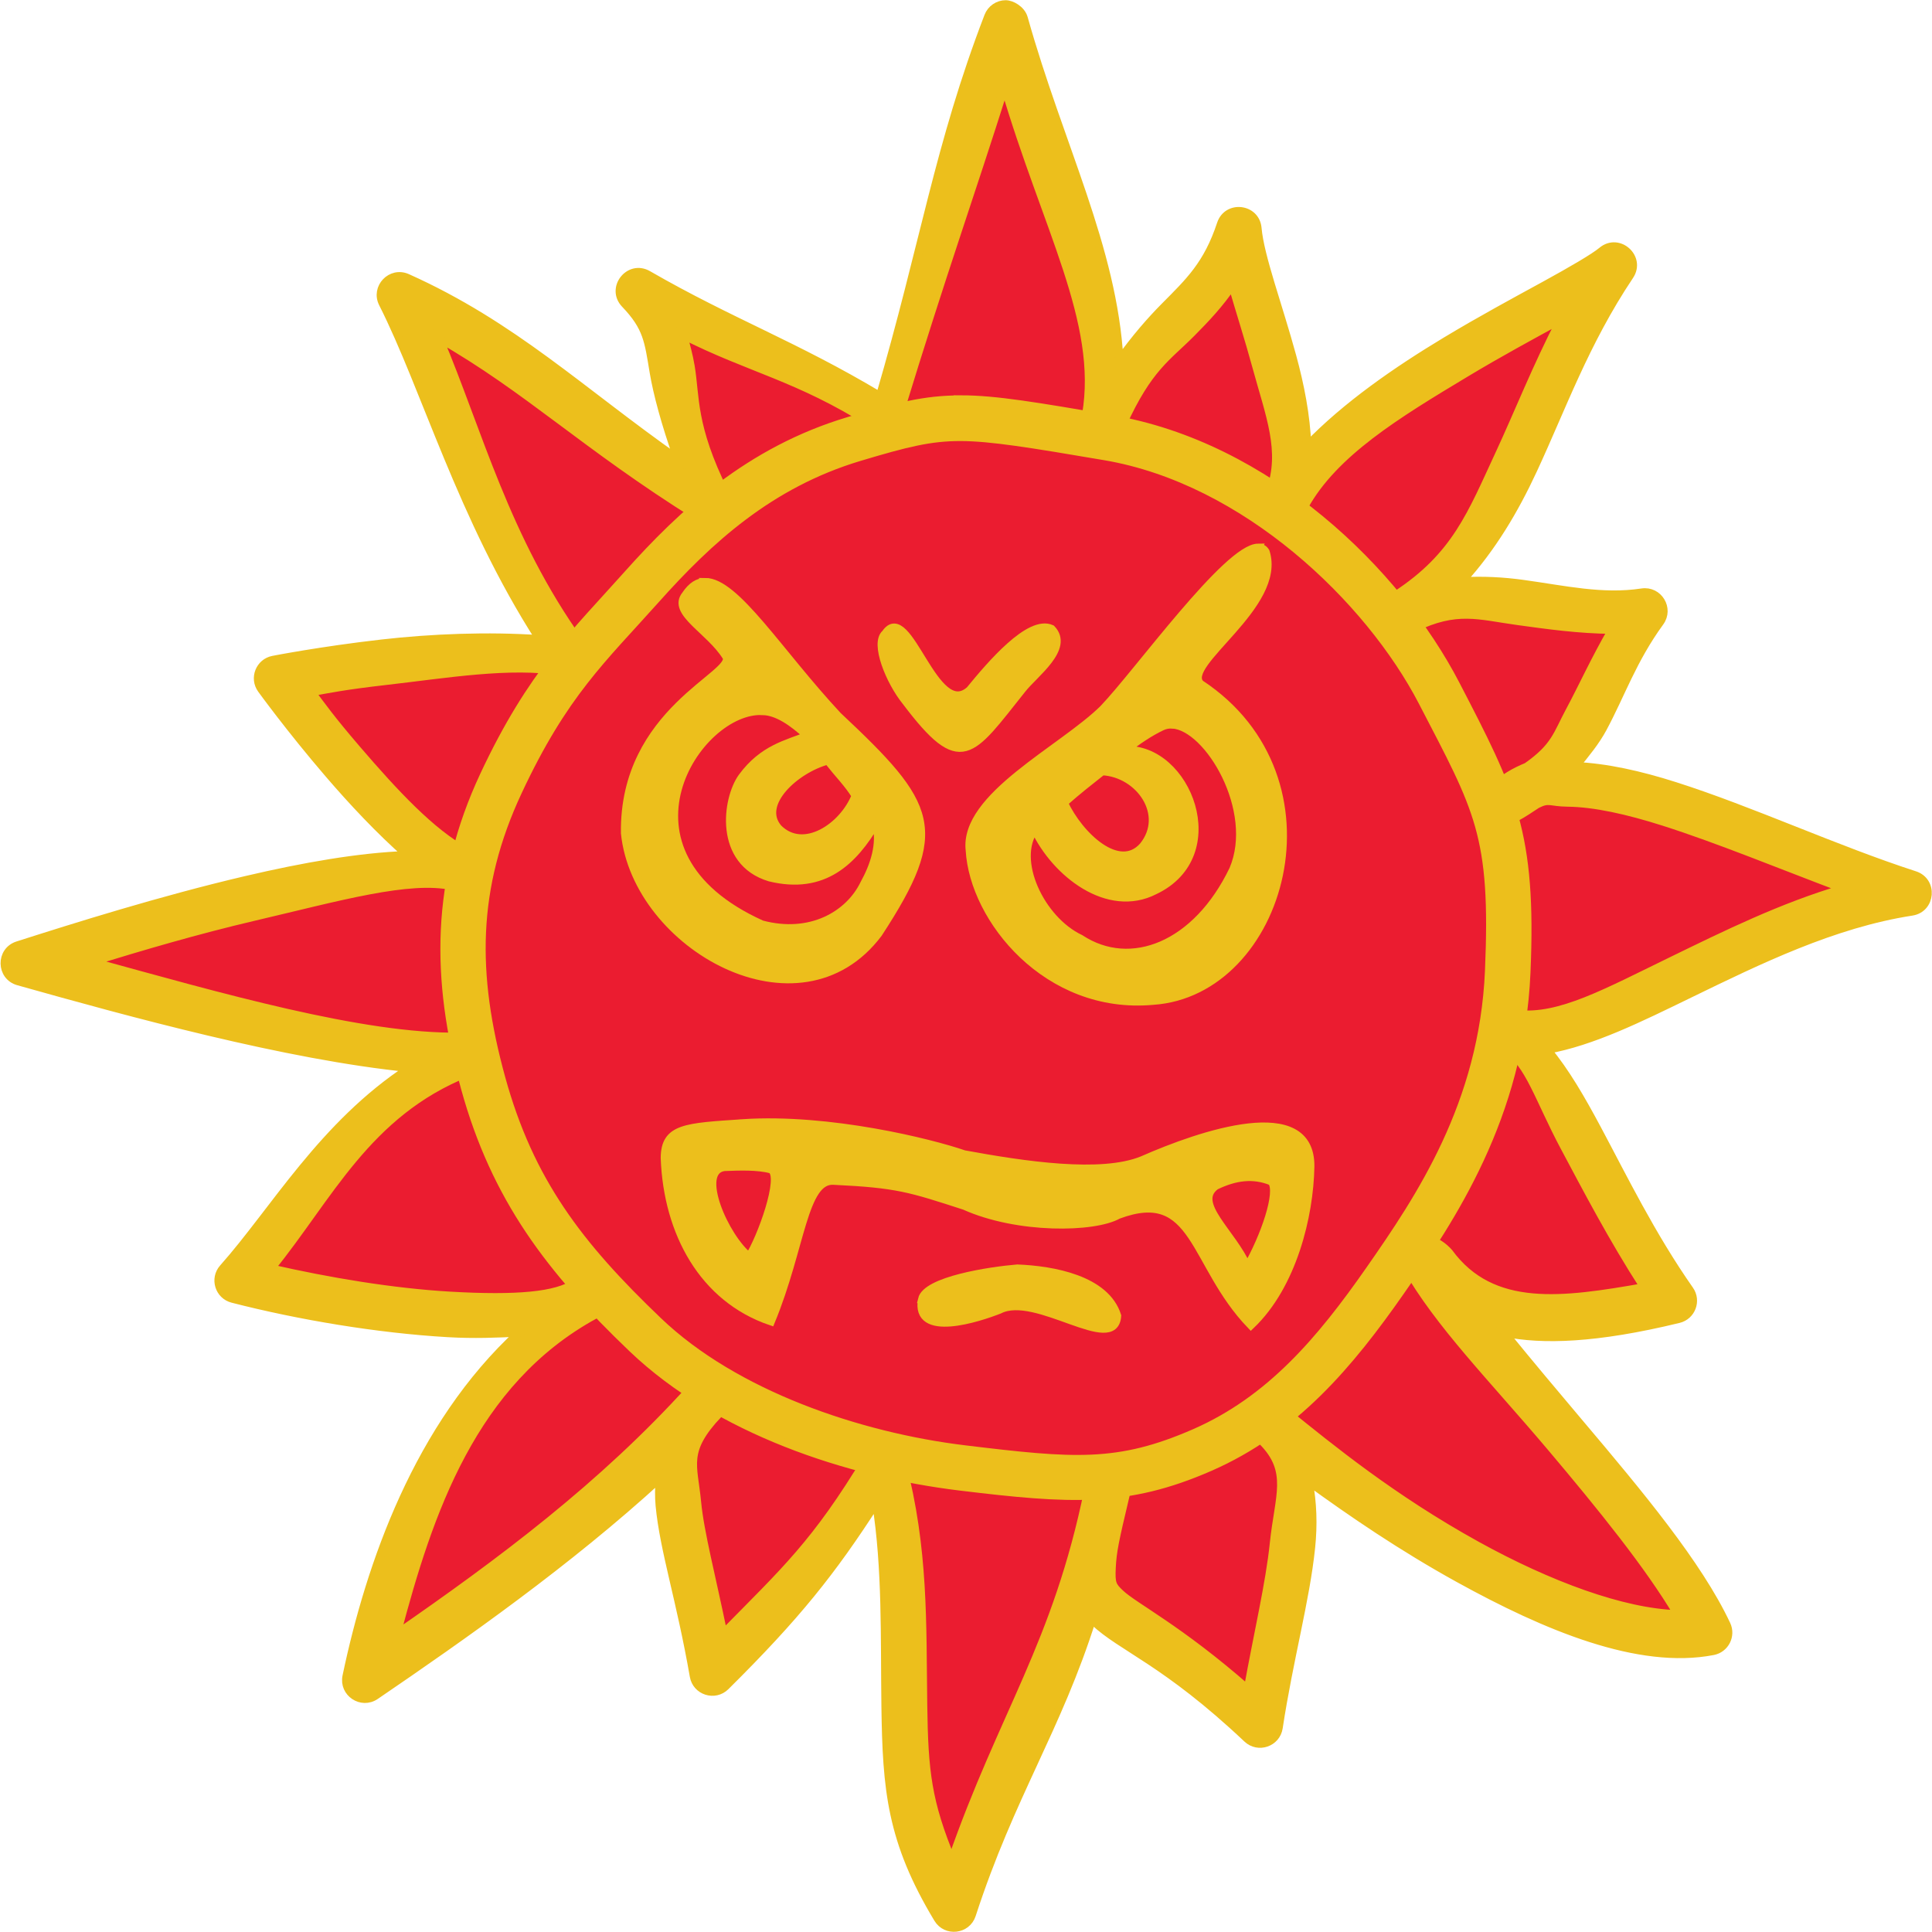 <?xml version="1.0" encoding="UTF-8"?>
<svg width="50.76mm" height="50.76mm" version="1.1" viewBox="0 0 179.9 179.9" xmlns="http://www.w3.org/2000/svg"><g transform="translate(432.6 -488.1)"><g transform="translate(3.055 -.007)" fill-rule="evenodd"><path d="m-332.9 527.4c5.092-11.3 9.834-9.577 12.57-17.83 0.561 6.34 7.57 16.52 4.464 25.13 6.157-11.14 26.46-18.45 30.47-21.82-8.6 12.83-7.643 24.46-19.6 32.22 8.758-4.247 14.27 1.211 22.45-0.031-5.433 7.473-3.334 13.05-13.01 18.16 7.069-6.868 22.64 3.254 37.61 8.095-15.35 2.369-27.68 13.99-37.14 12.99 5.528 3.303 7.978 14.54 15.28 24.97-23.91 5.807-19.47-3.004-23.29-3.856 5.834 10.23 21.69 24.35 26.57 34.76-12.01 2.329-32.78-12.47-40.91-19.03 6.409 6.436 1.066 14.51-0.931 27.63-15.53-14.67-18.14-5.268-14.26-21.6-3.323 16.23-9.266 23.89-14.4 39.66-8.222-13.64-2.513-26.5-6.556-41.83-5.565 9.219-7.934 11.14-15.8 18.94-2.512-14.47-7.278-17.87-0.305-25.29-9.504 10.51-21.62 18.83-32.05 25.95 2.605-12.45 7.209-28.35 20.92-35.83-5.054 3.6-20.6 1.771-32.81-1.369 5.939-6.657 9.673-16.58 20.73-21.01-11.06 0.182-28.53-5.133-40.64-8.537 10.53-3.361 30.82-10.73 40.23-8.629-7.393-4.002-16.64-17.9-16.64-17.9s16.48-3.843 26.74-2.151c-8.462-11.8-10.82-24.74-15.28-33.54 11.17 5.01 16.26 10.81 28.38 18.38-6.247-12.65-1.418-13.84-6.124-18.75 8.524 4.918 14.02 5.572 22.89 11.19 4.72-15.41 6.59-24.36 11.37-36.78 4.178 14.89 10.97 26.98 9.092 37.78z" fill="#eb1c30"/><g fill="#ecbf1c" stroke="#ecbf1c" stroke-width=".75"><path d="m-342 488.5c-0.722 2e-3 -1.369 0.447-1.629 1.121-4.634 12.06-5.918 21.08-10.09 35.36-7.922-4.741-13.89-6.856-21.6-11.3-1.752-1.005-3.531 1.266-2.137 2.727 2.086 2.175 2.182 3.452 2.67 6.365 0.324 1.932 1.067 4.753 2.262 8.104-9.026-6.338-15.35-12.48-25.21-16.9-1.504-0.674-3.021 0.916-2.277 2.387 3.955 7.809 7.33 19.92 14.61 31.26-4.802-0.335-10.08-0.122-14.69 0.404-5.716 0.653-10.14 1.522-10.14 1.522-1.252 0.247-1.827 1.708-1.08 2.742 0 0 2.665 3.686 6.268 7.879 2.208 2.57 4.739 5.273 7.322 7.549-4.494 0.16-9.669 1.077-15 2.324-7.968 1.864-16.02 4.406-21.29 6.088-1.652 0.529-1.611 2.881 0.059 3.352 10.24 2.879 25 6.946 36.43 8.08-8.086 5.282-12.63 13.32-17.35 18.62-0.872 0.979-0.398 2.533 0.871 2.859 6.219 1.599 13.55 2.824 20.05 3.201 2.432 0.141 4.552 0.052 6.66-0.053-9.453 8.7-13.92 21.62-16.1 32-0.323 1.542 1.397 2.693 2.699 1.805 8.125-5.54 17.92-12.41 26.46-20.23-0.058 0.835-0.084 1.674-2e-3 2.539 0.393 4.149 1.945 8.763 3.182 15.88 0.242 1.394 1.952 1.94 2.957 0.943 6.601-6.541 9.902-10.68 14.02-17.08 0.969 6.118 0.78 12.54 0.866 18.93 0.106 7.8 0.52 12.55 4.883 19.79 0.774 1.283 2.697 1.063 3.162-0.361 3.657-11.23 7.943-17.23 11.21-27.57 0.072 0.076 0.096 0.192 0.172 0.264 2.577 2.447 6.643 3.706 14.26 10.9 1.026 0.969 2.718 0.387 2.932-1.008 0.98-6.44 2.516-11.9 3.021-16.8 0.219-2.126 0.147-4.171-0.223-6.127 4.023 2.922 8.66 6.093 13.95 9.016 8.148 4.501 16.78 8.105 23.7 6.764 1.119-0.217 1.736-1.429 1.252-2.461-2.626-5.594-8.118-12.18-13.68-18.76-2.427-2.872-4.797-5.696-7.008-8.418 3.554 0.719 8.515 0.593 16.23-1.281 1.198-0.29 1.729-1.695 1.021-2.705-3.553-5.074-6.145-10.39-8.574-14.94-1.527-2.861-2.99-5.391-4.684-7.426 4.198-0.754 8.582-2.928 13.29-5.219 6.381-3.101 13.34-6.515 20.66-7.644 1.822-0.282 2.026-2.826 0.272-3.395-7.334-2.373-15.23-6.038-22.32-8.295-3.28-1.045-6.368-1.734-9.258-1.867 0.945-1.149 1.882-2.3 2.521-3.488 1.733-3.221 2.774-6.394 5.332-9.912 0.914-1.257-0.141-2.993-1.678-2.76-3.69 0.56-7.194-0.264-11.1-0.801-1.793-0.247-3.706-0.356-5.686-0.24 2.865-3.155 4.93-6.663 6.648-10.36 2.674-5.749 4.834-11.88 8.994-18.09 1.122-1.683-1.03-3.611-2.58-2.312-0.702 0.59-2.785 1.808-5.398 3.238-2.614 1.431-5.823 3.158-9.121 5.143-4.583 2.758-9.289 6.007-12.92 9.772-0.103-2.826-0.665-5.651-1.393-8.322-1.31-4.806-3.001-9.273-3.238-11.95-0.168-1.892-2.806-2.199-3.404-0.397-1.257 3.797-2.936 5.367-5.25 7.699-1.281 1.291-2.725 2.938-4.205 5.006-0.592-10.53-5.567-19.95-8.913-31.88-0.234-0.791-1.14-1.286-1.689-1.277zm-0.099 7.704c3.87 13.17 9.056 21.84 7.575 30.52-0.02 0.104-0.03 0.21-0.031 0.316v0.049c4e-3 1.972 2.76 2.432 3.404 0.568 2.427-5.34 4.175-6.258 6.441-8.542 1.317-1.327 2.63-2.708 3.805-4.449 0.693 2.402 1.509 4.914 2.229 7.555 1.245 4.566 2.637 7.887 1.296 11.6-0.732 2.027 2.135 3.328 3.178 1.441 2.763-4.997 8.603-8.555 15.02-12.41 3.169-1.907 6.278-3.582 8.891-5.012-2.31 4.458-3.981 8.73-5.764 12.56-2.572 5.529-4.018 9.488-9.646 13.14-1.843 1.193-0.258 4.004 1.717 3.043 3.987-1.934 5.991-1.151 9.664-0.646 2.713 0.373 5.658 0.791 8.775 0.818-1.614 2.786-2.784 5.384-3.938 7.529-1.19 2.212-1.334 3.348-3.997 5.215-1.121 0.455-2.175 1.056-3.076 1.932-1.45 1.41 0.249 3.747 2.037 2.803 0.752-0.397 1.343-0.821 1.988-1.236 1.135-0.569 1.176-0.169 2.855-0.151 2.497 0.028 5.574 0.712 8.949 1.787 5.112 1.628 10.91 4.029 16.73 6.219-5.739 1.687-11.03 4.307-15.81 6.631-6.364 3.093-10.61 5.465-14.55 5.048-1.864-0.196-2.69 2.279-1.082 3.242 2.147 1.283 3.081 4.692 5.462 9.151 2.045 3.83 4.438 8.431 7.41 13.04-7.555 1.325-14.14 2.275-18.17-3.229-0.481-0.547-1.209-1.082-2.092-1.279-1.482-0.329-2.651 1.255-1.9 2.574 3.082 5.404 7.952 10.28 13.5 16.84 4.68 5.539 9.123 11.04 11.79 15.54-5.091-0.139-12.01-2.713-18.7-6.408-7.879-4.352-13.65-9.084-17.64-12.3-1.72-1.381-3.892 1.032-2.338 2.598 2.788 2.8 1.531 5.097 1.075 9.522-0.38 3.684-1.474 8.327-2.426 13.57-6.436-5.644-10.57-7.667-11.88-8.912-0.737-0.7-0.86-0.914-0.785-2.412 0.075-1.498 0.276-2.462 1.244-6.539h-2e-3c4e-3 -0.019 0.01-0.034 0.014-0.053 0.419-2.222-2.858-2.947-3.416-0.756-6e-3 0.025-4e-3 0.029-0.01 0.055h-2e-3c-2.972 14.52-7.944 20.82-12.73 34.56-2.257-5.438-2.567-8.235-2.652-14.47-0.104-7.641 0.108-14.55-2.004-22.56-0.396-1.493-2.39-1.779-3.189-0.457-4.822 7.989-7.647 10.5-13.42 16.37-1.083-5.283-2.175-9.399-2.445-12.25-0.33-3.484-1.264-4.735 2.001-8.208h-2e-3c8e-3 -0.01 0.018-0.015 0.025-0.024 1.582-1.716-0.992-4.089-2.574-2.373-9e-3 0.01-0.013 0.018-0.021 0.027h-2e-3c-8.214 9.087-17.72 16.18-27.4 22.87 2.984-11.29 7.051-23.5 18.45-29.72l-0.012-0.02c0.055-0.037 0.133-0.053 0.188-0.092 1.777-1.278 0.072-4.001-1.854-2.961-0.062 0.034-0.112 0.081-0.174 0.115h-4e-3c-1.674 1.193-5.422 1.53-11.64 1.17-5.334-0.309-11.27-1.303-16.66-2.533 5.384-6.624 8.927-14.47 18.26-18.21 1.805-0.722 1.264-3.408-0.68-3.375-9.018 0.149-22.45-3.73-34.26-6.972 4.613-1.419 9.759-2.939 15.16-4.203 7.79-1.823 14.42-3.73 18.46-2.826 1.979 0.438 2.996-2.277 1.215-3.246-3.222-1.744-6.642-5.419-10.14-9.49-2.444-2.844-3.269-4.033-4.252-5.344 1.603-0.286 3.027-0.593 6.951-1.041 5.571-0.636 11.55-1.661 16.33-0.872 1.538 0.253 2.615-1.479 1.707-2.746-6.911-9.634-9.459-19.68-13.11-28.31 8.281 4.722 13.57 10.01 24.07 16.57 1.495 0.934 3.277-0.679 2.496-2.26-3.043-6.162-2.644-8.799-3.128-11.69-0.169-1.007-0.433-1.95-0.693-2.902 6.134 3.122 10.7 3.904 17.54 8.234 0.976 0.617 2.271 0.137 2.609-0.967 4.075-13.31 6.435-19.8 9.783-30.36z" color="#000000" color-rendering="auto" image-rendering="auto" shape-rendering="auto" solid-color="#000000" style="isolation:auto;mix-blend-mode:normal;text-decoration-color:#000000;text-decoration-line:none;text-decoration-style:solid;text-indent:0;text-transform:none;white-space:normal"/><path d="m-346.2 525.3c-3.312-0.01-5.999 0.679-10.44 2.008-9.258 2.773-15.51 8.621-20.54 14.25-4.895 5.482-8.961 9.231-13.42 18.77-4.534 9.709-4.565 18.9-1.758 29.09 2.828 10.26 7.957 16.96 15.59 24.25 7.962 7.603 20.04 11.59 30.51 12.86 10.21 1.236 15.51 1.58 23.25-1.803 7.895-3.45 13.05-9.618 17.77-16.38 4.67-6.7 11.14-16.24 11.72-29.67 0.566-13.08-1.375-16.79-6.578-26.83-5.458-10.53-17.49-22.24-32.11-24.72-6.933-1.176-10.69-1.83-14-1.836zm-6e-3 3.5c2.839 0.01 6.491 0.611 13.42 1.787 13.11 2.224 24.62 13.3 29.59 22.88 5.219 10.07 6.741 12.32 6.189 25.06-0.536 12.39-6.454 21.16-11.1 27.82-4.6 6.6-9.289 12.11-16.29 15.18-7.16 3.129-11.26 2.766-21.43 1.535-9.906-1.199-21.41-5.13-28.52-11.92-7.435-7.099-11.98-13.04-14.63-22.65-2.668-9.685-2.635-17.72 1.553-26.68 4.266-9.133 7.848-12.31 12.86-17.92 4.874-5.457 10.56-10.72 18.94-13.23 4.383-1.313 6.585-1.866 9.424-1.861z" color="#000000" color-rendering="auto" image-rendering="auto" shape-rendering="auto" solid-color="#000000" style="isolation:auto;mix-blend-mode:normal;text-decoration-color:#000000;text-decoration-line:none;text-decoration-style:solid;text-indent:0;text-transform:none;white-space:normal"/><path d="m-370 542.3c-0.655 0-1.256 0.371-1.809 1.203-1.325 1.625 2.243 3.276 3.779 5.74 0.984 1.666-9.598 5.057-9.432 16.45 1.077 10.46 16.25 19.09 23.59 9.34 6.346-9.713 5.137-11.91-3.771-20.27-5.493-5.895-9.515-12.48-12.36-12.47zm5.379 12.02c1.313 0.029 2.753 0.992 4.154 2.295-1.912 0.784-4.13 1.193-6.084 3.852-1.469 2.029-2.271 7.887 2.582 9.344 5.009 1.218 7.781-1.514 9.881-5.07 0.544 1.945-0.185 4.015-1.111 5.691-1.396 2.862-4.973 4.966-9.525 3.754-14.91-6.715-5.995-20.21 0.103-19.87zm6.044 4.604c1.024 1.284 1.934 2.191 2.591 3.277-1.139 2.895-4.844 5.394-7.207 3.029-1.967-2.288 1.64-5.515 4.616-6.306z"/><path d="m-318.5 539.1c-2.851 0.021-11.19 11.65-14.41 15.01-3.817 3.781-13.03 8.167-12.45 13.17 0.365 6.386 7.209 14.91 17.05 14.02 11.99-0.783 17.84-20.66 4.426-29.51-1.829-1.857 7.683-7.319 6.078-12.3-0.165-0.27-0.4-0.391-0.695-0.389zm-7.977 16.47c3.361 0.222 7.998 7.993 5.66 13.5-3.415 7.117-9.562 9.522-14.25 6.439-3.696-1.742-6.342-7.348-4.232-10.2 1.93 4.11 6.814 7.934 11.15 5.721 6.998-3.314 3.004-13.36-2.736-13.08 1.166-0.896 2.311-1.671 3.42-2.193 0.311-0.149 0.644-0.206 0.992-0.184zm-6.541 4.352c3.499 0.19 6.165 4.042 3.822 6.961-2.246 2.556-5.943-0.911-7.396-4.024 1.189-1.067 2.448-2.047 3.574-2.938z"/><path d="m-353.2 547.1c2.122-3.155 4.567 8.238 7.86 5.262 1.899-2.317 5.545-6.633 7.592-5.696 1.729 1.798-1.61 4.167-2.747 5.628-4.808 6.022-5.644 7.955-10.8 1.13-1.524-1.882-2.959-5.433-1.905-6.324z"/><path d="m-349.8 609.1c-0.674 3.706 5.353 1.694 7.202 0.964 3.416-1.752 10.74 4.214 10.97 0.562-1.064-3.39-5.981-4.271-9.296-4.402-2.574 0.214-8.477 1.115-8.88 2.876z"/><path d="m-366.5 592.7c-5.31 0.362-7.235 0.394-7.259 3.227 0.258 6.972 3.589 13.08 9.89 15.22 2.848-6.89 3.01-13.29 5.861-13.09 5.925 0.283 7.103 0.692 12.17 2.333 4.943 2.222 12.07 2.107 14.3 0.842 7.309-2.732 6.873 4.557 12.36 10.27 3.89-3.711 5.461-10.18 5.538-14.77 0.083-6.515-10.18-3.001-15.64-0.598-3.843 1.57-11.04 0.478-16.61-0.544-3.075-1.064-12.53-3.429-20.61-2.894zm2.64 4.292c1.215 0.618-0.975 6.526-2.043 8.136-2.241-1.76-5.008-7.987-2.316-8.352 1.41-0.052 3.087-0.123 4.358 0.217zm46.61 1.125c0.821 0.954-0.69 5.238-2.267 7.961-1.39-3.193-5.133-5.92-2.945-7.552 1.831-0.887 3.499-1.102 5.212-0.409z"/></g></g></g></svg>
